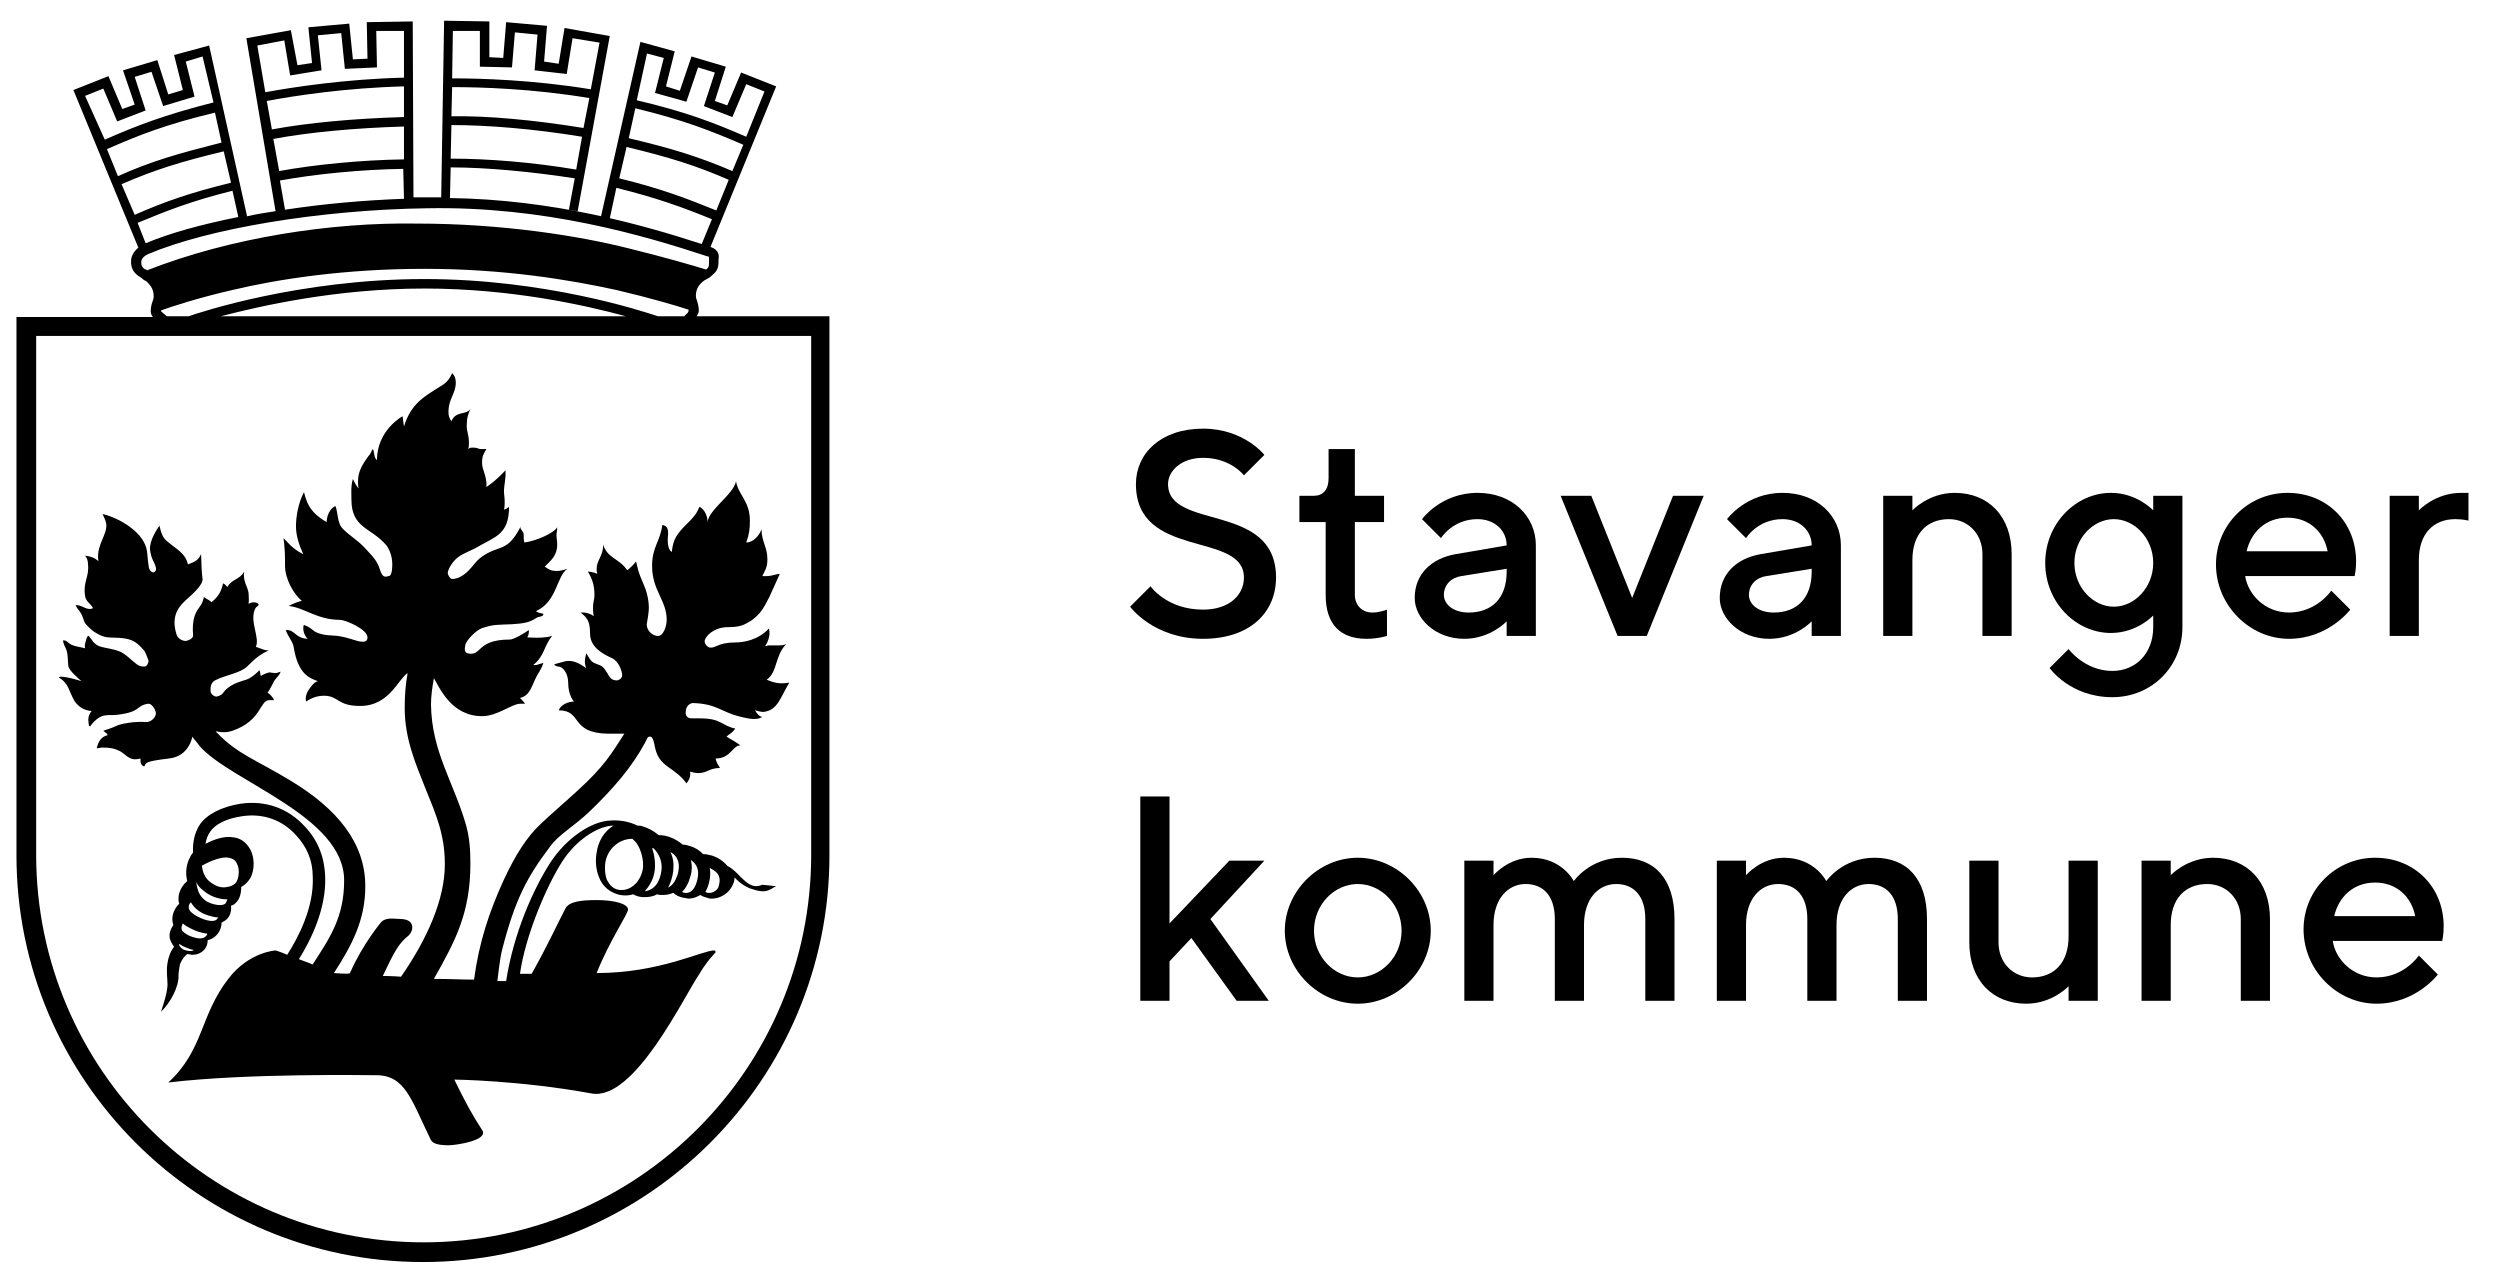 <svg width="194" height="99" viewBox="0 0 194 99" fill="none" xmlns="http://www.w3.org/2000/svg">
<path d="M88.148 37.566C88.148 35.188 90.074 33.263 93.358 33.263C96.529 33.263 98.115 35.301 98.115 35.301L96.529 36.887C96.529 36.887 95.51 35.528 93.358 35.528C91.659 35.528 90.64 36.547 90.64 37.566C90.64 41.191 99.021 38.926 99.021 44.815C99.021 47.533 96.983 49.572 93.358 49.572C89.507 49.572 87.695 47.08 87.695 47.08L89.281 45.495C89.281 45.495 90.527 47.307 93.358 47.307C95.397 47.307 96.529 46.174 96.529 44.815C96.529 41.191 88.148 43.456 88.148 37.566Z" fill="black" style="fill:black;fill-opacity:1;"/>
<path d="M103.098 34.849H105.137V38.473H107.402V40.512H105.137V46.175C105.137 46.967 105.703 47.534 106.496 47.534C107.062 47.534 107.629 47.307 107.629 47.307V49.346C107.629 49.346 106.949 49.572 106.043 49.572C104.004 49.572 102.872 48.44 102.872 46.175V40.512H100.833V38.473H101.966C102.645 38.473 103.098 38.02 103.098 37.114V34.849Z" fill="black" style="fill:black;fill-opacity:1;"/>
<path d="M116.917 49.346V48.213C116.917 48.213 115.671 49.572 113.632 49.572C111.367 49.572 109.781 47.986 109.781 46.401C109.781 44.589 111.027 43.343 112.953 43.003L116.917 42.323C116.917 41.191 116.011 40.285 114.651 40.285C112.726 40.285 111.82 41.757 111.82 41.757L110.348 40.285C110.348 40.285 111.82 38.246 114.651 38.246C117.37 38.246 119.182 40.058 119.182 42.323V49.346H116.917ZM116.917 44.362V44.136L113.406 44.702C112.613 44.815 112.046 45.381 112.046 46.174C112.046 46.854 112.726 47.533 113.972 47.533C115.784 47.533 116.917 46.401 116.917 44.362Z" fill="black" style="fill:black;fill-opacity:1;"/>
<path d="M125.524 49.346L121.106 38.473H123.485L126.656 46.401L129.827 38.473H132.206L127.789 49.346H125.524Z" fill="black" style="fill:black;fill-opacity:1;"/>
<path d="M140.587 49.346V48.213C140.587 48.213 139.342 49.572 137.303 49.572C135.038 49.572 133.452 47.986 133.452 46.401C133.452 44.589 134.698 43.343 136.623 43.003L140.587 42.323C140.587 41.191 139.681 40.285 138.322 40.285C136.397 40.285 135.491 41.757 135.491 41.757L134.018 40.285C134.018 40.285 135.491 38.246 138.322 38.246C141.041 38.246 142.853 40.058 142.853 42.323V49.346H140.587ZM140.587 44.362V44.136L137.076 44.702C136.284 44.815 135.717 45.381 135.717 46.174C135.717 46.854 136.397 47.533 137.643 47.533C139.455 47.533 140.587 46.401 140.587 44.362Z" fill="black" style="fill:black;fill-opacity:1;"/>
<path d="M148.402 39.605C148.402 39.605 149.648 38.246 151.686 38.246C154.291 38.246 156.104 40.058 156.104 43.003V49.346H153.838V43.003C153.838 41.417 152.706 40.285 151.233 40.285C149.534 40.285 148.402 41.417 148.402 43.456V49.346H146.137V38.473H148.402V39.605Z" fill="black" style="fill:black;fill-opacity:1;"/>
<path d="M167.09 47.76C167.09 47.76 165.844 49.119 163.806 49.119C161.087 49.119 158.709 46.74 158.709 43.682C158.709 40.624 161.087 38.246 163.806 38.246C165.844 38.246 167.09 39.605 167.09 39.605V38.473H169.355V48.666C169.355 51.724 166.977 54.102 163.919 54.102C160.634 54.102 159.049 51.837 159.049 51.837L160.521 50.365C160.521 50.365 161.767 52.064 163.919 52.064C165.731 52.064 167.09 50.705 167.09 48.666V47.76ZM164.032 47.08C165.618 47.08 167.09 45.608 167.09 43.682C167.09 41.757 165.618 40.285 164.032 40.285C162.447 40.285 160.974 41.757 160.974 43.682C160.974 45.608 162.447 47.08 164.032 47.08Z" fill="black" style="fill:black;fill-opacity:1;"/>
<path d="M174.225 44.702C174.452 46.174 175.811 47.533 177.623 47.533C179.775 47.533 180.907 45.834 180.907 45.834L182.38 47.307C182.38 47.307 180.681 49.572 177.623 49.572C174.565 49.572 171.96 46.967 171.96 43.796C171.96 40.738 174.452 38.246 177.51 38.246C180.568 38.246 182.833 40.511 182.833 43.569C182.833 44.249 182.72 44.702 182.72 44.702H174.225ZM174.338 42.776H180.624C180.341 41.304 179.209 40.172 177.51 40.172C175.811 40.172 174.678 41.304 174.338 42.776Z" fill="black" style="fill:black;fill-opacity:1;"/>
<path d="M190.534 40.285C188.835 40.285 187.703 41.417 187.703 43.456V49.346H185.438V38.473H187.703V39.605C187.703 39.605 188.949 38.246 190.987 38.246H191.553V40.398C191.553 40.398 191.1 40.285 190.534 40.285Z" fill="black" style="fill:black;fill-opacity:1;"/>
<path d="M93.925 71.318L98.455 77.66H95.963L92.452 72.79L90.754 74.603V77.66H88.488V61.804H90.754V71.658L95.397 66.788H98.115L93.925 71.318Z" fill="black" style="fill:black;fill-opacity:1;"/>
<path d="M105.364 66.561C108.422 66.561 111.027 69.166 111.027 72.224C111.027 75.282 108.422 77.887 105.364 77.887C102.306 77.887 99.701 75.282 99.701 72.224C99.701 69.166 102.306 66.561 105.364 66.561ZM105.364 68.6C103.552 68.6 101.966 70.185 101.966 72.224C101.966 74.263 103.552 75.848 105.364 75.848C107.176 75.848 108.762 74.263 108.762 72.224C108.762 70.185 107.176 68.6 105.364 68.6Z" fill="black" style="fill:black;fill-opacity:1;"/>
<path d="M127.676 71.318C127.676 69.506 126.77 68.6 125.411 68.6C124.052 68.6 122.919 69.732 122.919 71.771V77.66H120.654V71.318C120.654 69.506 119.748 68.6 118.389 68.6C117.03 68.6 115.897 69.732 115.897 71.771V77.66H113.632V66.788H115.897V67.92C115.897 67.92 117.03 66.561 118.842 66.561C121.22 66.561 122.126 68.373 122.126 68.373C122.126 68.373 123.372 66.561 125.864 66.561C128.356 66.561 129.941 68.147 129.941 71.318V77.66H127.676V71.318Z" fill="black" style="fill:black;fill-opacity:1;"/>
<path d="M147.27 71.318C147.27 69.506 146.364 68.6 145.005 68.6C143.645 68.6 142.513 69.732 142.513 71.771V77.66H140.248V71.318C140.248 69.506 139.342 68.6 137.982 68.6C136.623 68.6 135.491 69.732 135.491 71.771V77.66H133.226V66.788H135.491V67.92C135.491 67.92 136.623 66.561 138.436 66.561C140.814 66.561 141.72 68.373 141.72 68.373C141.72 68.373 142.966 66.561 145.458 66.561C147.949 66.561 149.535 68.147 149.535 71.318V77.66H147.27V71.318Z" fill="black" style="fill:black;fill-opacity:1;"/>
<path d="M160.521 76.528C160.521 76.528 159.275 77.887 157.236 77.887C154.631 77.887 152.819 76.075 152.819 73.13V66.788H155.085V73.13C155.085 74.716 156.217 75.848 157.689 75.848C159.388 75.848 160.521 74.716 160.521 72.677V66.788H162.786V77.66H160.521V76.528Z" fill="black" style="fill:black;fill-opacity:1;"/>
<path d="M168.449 67.92C168.449 67.92 169.695 66.561 171.733 66.561C174.338 66.561 176.15 68.373 176.15 71.318V77.66H173.885V71.318C173.885 69.732 172.753 68.6 171.28 68.6C169.581 68.6 168.449 69.732 168.449 71.771V77.66H166.184V66.788H168.449V67.92Z" fill="black" style="fill:black;fill-opacity:1;"/>
<path d="M181.021 73.017C181.248 74.489 182.607 75.848 184.419 75.848C186.571 75.848 187.703 74.149 187.703 74.149L189.176 75.622C189.176 75.622 187.477 77.887 184.419 77.887C181.361 77.887 178.756 75.282 178.756 72.111C178.756 69.053 181.248 66.561 184.306 66.561C187.364 66.561 189.629 68.826 189.629 71.884C189.629 72.564 189.515 73.017 189.515 73.017H181.021ZM181.134 71.091H187.42C187.137 69.619 186.004 68.486 184.306 68.486C182.607 68.486 181.474 69.619 181.134 71.091Z" fill="black" style="fill:black;fill-opacity:1;"/>
<path d="M54.057 24.542C54.17 24.372 54.227 24.259 54.227 24.089C54.227 23.806 54.17 23.636 54.114 23.409C54.057 23.239 54.001 23.126 54.001 22.956C54.001 22.503 54.17 22.163 54.51 21.88C54.623 21.767 54.737 21.71 54.85 21.654C54.963 21.597 55.077 21.541 55.246 21.371C55.699 21.031 55.756 20.691 55.756 20.295C55.756 20.238 55.756 20.181 55.756 20.125C55.813 19.842 55.813 19.389 55.133 19.162L60.23 6.704L57.512 5.628L56.436 8.176L55.473 7.836L56.322 5.175L53.661 4.382L52.755 7.043L51.679 6.704L52.358 3.985L49.697 3.249L46.639 16.784L47.318 16.954L47.828 14.575C50.999 15.368 52.868 16.047 55.246 17.01L54.454 18.936C49.753 17.407 42.901 15.481 34.916 15.368L34.973 12.989C37.748 12.989 41.316 13.329 44.6 13.839L44.147 16.274L44.827 16.387L47.318 2.796L43.807 2.173L43.354 4.948L42.222 4.778L42.448 2.003L39.277 1.72L39.05 4.495L37.974 4.438V1.664L34.463 1.607L34.237 15.311C33.84 15.311 33.501 15.311 33.104 15.311C32.764 15.311 32.425 15.311 32.085 15.311L32.028 1.664L28.461 1.72L28.517 4.552L27.385 4.608L27.101 1.833L23.93 2.117L24.213 4.891L23.081 5.061L22.571 2.343L19.117 2.966L21.382 16.387C20.646 16.5 19.91 16.614 19.173 16.784L16.229 3.532L13.51 4.269L14.19 6.987L13.057 7.327L12.208 4.665L9.546 5.458L10.452 8.119L9.49 8.459L8.414 5.911L5.695 6.987L10.736 19.219C10.396 19.502 10.169 19.842 10.169 20.295C10.169 20.804 10.339 21.087 10.679 21.371C10.849 21.484 10.962 21.541 11.075 21.654C11.188 21.767 11.302 21.767 11.415 21.88C11.755 22.22 11.925 22.503 11.925 23.013C11.925 23.183 11.868 23.296 11.811 23.466C11.755 23.636 11.698 23.862 11.698 24.145C11.698 24.315 11.755 24.485 11.868 24.599H1.278V66.391C1.278 83.777 15.436 97.934 32.821 97.934C50.206 97.934 64.364 83.777 64.364 66.391V24.542H54.057ZM50.206 4.155L51.509 4.495L50.829 7.213L53.264 7.893L54.17 5.231L55.473 5.628L54.623 8.233L56.832 9.082L57.908 6.534L59.324 7.1L57.908 10.611C55.416 9.535 53.264 8.686 49.413 7.78L50.206 4.155ZM49.3 8.402C53.038 9.309 55.19 10.158 57.681 11.234L56.832 13.273C54.17 12.14 52.132 11.517 48.791 10.724L49.3 8.402ZM48.054 13.839L48.621 11.404C51.905 12.197 53.944 12.82 56.549 13.952L55.586 16.331C53.208 15.368 51.282 14.632 48.054 13.839ZM35.143 2.4H37.238V5.175L39.73 5.231L39.956 2.513L41.712 2.683L41.485 5.458L43.977 5.741L44.43 2.966L46.525 3.306L45.846 6.93C41.372 6.194 37.238 6.081 35.086 6.081L35.143 2.4ZM35.086 6.76C37.238 6.76 41.316 6.873 45.733 7.61L45.28 9.931C41.429 9.309 37.804 8.969 35.03 9.025L35.086 6.76ZM35.03 9.705C37.804 9.705 41.372 9.988 45.166 10.611L44.713 13.159C41.372 12.593 37.861 12.31 34.973 12.31L35.03 9.705ZM51.056 24.542C49.697 24.089 42.222 21.654 32.934 21.654C23.251 21.654 15.436 24.259 14.643 24.542H12.944L12.548 24.202C12.491 24.145 12.491 24.145 12.491 24.089C13.284 23.806 15.322 23.126 18.041 22.503C21.608 21.654 26.762 20.861 32.934 20.861C39.107 20.861 44.204 21.71 47.828 22.503C50.489 23.126 52.585 23.749 53.434 24.032V24.089C53.434 24.145 53.434 24.145 53.378 24.259L53.094 24.542H51.056ZM31.349 15.425C28.234 15.538 25.063 15.821 22.118 16.274L21.722 14.009C24.497 13.499 28.008 13.159 31.292 13.103L31.349 15.425ZM19.966 3.532L22.061 3.136L22.514 5.854L24.95 5.458L24.666 2.74L26.479 2.57L26.762 5.344L29.253 5.231L29.197 2.4H31.349V6.024C26.818 6.137 22.741 6.76 20.589 7.157L19.966 3.532ZM20.702 7.836C22.798 7.44 26.818 6.817 31.349 6.704V9.082C27.441 9.195 23.817 9.535 21.099 10.045L20.702 7.836ZM21.212 10.781C23.93 10.271 27.498 9.931 31.349 9.818V12.367C27.951 12.423 24.497 12.763 21.665 13.273L21.212 10.781ZM6.602 7.44L8.017 6.873L9.093 9.422L11.302 8.572L10.452 5.967L11.755 5.571L12.661 8.233L15.096 7.496L14.416 4.778L15.719 4.382L16.568 7.949C12.774 8.912 10.566 9.762 8.131 10.838L6.602 7.44ZM8.3 11.574C10.736 10.498 12.887 9.648 16.682 8.742L17.191 11.064C13.85 11.914 11.811 12.48 9.15 13.669L8.3 11.574ZM9.433 14.292C12.038 13.159 14.077 12.537 17.361 11.744L17.927 14.179C14.7 14.972 12.774 15.651 10.452 16.67L9.433 14.292ZM10.679 17.293C13.001 16.331 14.869 15.595 18.041 14.802L18.494 16.84C15.662 17.407 13.171 18.086 11.302 18.879L10.679 17.293ZM11.415 20.974C11.358 20.918 11.302 20.918 11.188 20.861C11.019 20.691 10.962 20.634 10.962 20.351C10.962 20.181 11.019 19.955 11.472 19.728C16.115 17.746 24.836 16.274 33.161 16.161C42.222 15.991 49.923 18.256 54.907 19.898C55.02 19.898 55.02 19.955 55.02 19.955C55.02 19.955 55.02 20.068 55.02 20.125C55.02 20.181 55.02 20.295 55.02 20.408C55.02 20.691 54.963 20.804 54.793 20.918C53.887 20.634 51.566 19.955 48.791 19.275C44.996 18.313 38.994 17.35 32.368 17.35C25.742 17.237 17.927 18.426 11.415 20.974ZM32.934 22.39C39.673 22.39 45.449 23.692 48.564 24.542H17.135C20.193 23.749 26.082 22.39 32.934 22.39ZM62.948 66.335C62.948 82.927 49.47 96.405 32.878 96.405C16.285 96.405 2.807 82.927 2.807 66.335V26.071H62.948V66.335Z" fill="black" style="fill:black;fill-opacity:1;"/>
<path d="M57.455 68.033C57.171 67.75 56.945 67.467 56.435 67.184C56.152 66.844 55.756 66.561 55.246 66.391C55.02 66.335 54.793 66.278 54.566 66.278C54.283 65.995 53.944 65.768 53.547 65.655C53.377 65.598 53.151 65.542 52.981 65.542C52.698 65.315 52.358 65.089 52.018 64.975C51.735 64.862 51.452 64.806 51.112 64.806C50.716 64.466 50.263 64.239 49.866 64.126C49.753 64.069 49.583 64.069 49.47 64.069C48.904 63.786 48.167 63.616 47.374 63.673C45.846 63.73 43.92 65.089 42.731 66.901C41.372 68.996 39.843 72.451 39.276 76.132H38.597C38.597 76.132 38.767 74.546 38.937 73.81C39.956 69.789 40.919 68.033 42.674 65.712C43.354 64.749 44.486 64.183 45.789 62.937C47.658 61.125 49.017 59.539 50.036 57.67C50.206 57.387 50.206 57.16 50.432 57.16C50.659 57.16 50.716 57.5 50.772 57.727C50.942 58.69 51.225 59.086 51.962 59.596C52.358 59.879 52.924 60.275 53.264 60.785C53.264 60.785 53.66 60.388 53.547 59.879C53.774 59.935 53.944 59.992 54.17 59.992C54.906 59.992 55.02 59.596 55.869 59.596C55.699 59.312 55.586 59.143 55.529 58.859C56.718 58.859 56.832 57.84 57.455 57.84C57.002 57.5 56.718 57.387 56.379 57.16C56.605 56.934 56.775 56.934 57.058 56.538C55.982 56.311 55.982 55.745 54.34 55.745C54 55.745 53.944 55.745 53.66 55.745C53.377 55.745 53.207 55.575 53.207 55.292C53.207 54.725 53.604 54.556 53.774 54.556C55.586 54.612 55.982 55.235 57.285 55.575C57.794 55.688 58.644 55.971 59.154 55.632C58.87 55.632 58.587 55.122 58.587 55.122C58.587 55.122 59.154 55.292 59.323 55.235C60.343 55.065 60.513 54.216 61.249 52.97C60.513 53.083 60.173 53.027 59.493 52.743C60.343 52.177 60.116 50.875 61.022 49.969C60.796 50.082 60.626 50.082 60.343 50.082C60.06 50.082 59.946 50.082 59.663 50.082C59.55 50.082 59.493 50.139 59.38 50.139C59.89 49.346 59.663 48.779 59.663 48.779C58.814 49.685 57.681 49.855 57.058 49.855C55.699 49.855 55.586 50.308 55.076 50.252C55.02 50.252 54.68 50.082 54.68 49.742C54.736 49.346 55.416 48.666 56.492 48.666C57.455 48.666 57.738 48.496 58.304 48.156C58.984 47.647 59.21 47.307 59.72 46.288L60.513 44.532C60.229 44.532 59.833 44.759 59.154 44.702C59.38 44.249 59.55 44.023 59.55 43.4C59.55 42.437 59.097 42.04 59.097 41.078C58.927 41.531 58.474 42.097 57.908 42.097C58.134 41.474 58.191 41.078 58.191 40.398C58.191 38.869 57.285 38.416 57.115 37.34C56.945 38.359 54.906 39.605 54.906 40.568C54.906 40.568 54.963 39.719 54.283 39.322C54.17 39.549 54.113 39.719 53.944 39.945C53.434 40.625 52.924 40.908 52.471 41.644C52.245 42.04 52.188 42.38 52.131 42.833C51.678 42.55 51.848 41.531 51.848 41.417C51.848 41.078 51.792 40.795 51.395 40.738C51.225 42.04 50.602 42.437 50.602 43.909C50.602 45.835 51.735 46.571 51.735 48.1C51.735 48.553 51.508 49.289 51.112 49.346C50.659 49.402 50.093 48.893 50.206 48.326C50.319 47.647 50.432 47.194 50.263 46.344C50.093 45.495 49.753 45.042 49.526 44.249C49.47 43.966 49.413 43.853 49.357 43.569C49.13 43.853 48.96 44.023 48.677 44.249C47.997 43.286 47.148 43.343 46.808 42.267C46.808 43.173 46.299 43.456 46.299 44.136C46.299 44.306 46.299 44.362 46.355 44.532C46.355 44.532 46.015 44.362 45.619 44.362C46.015 44.985 46.129 45.551 46.129 46.174C46.129 46.571 46.015 46.684 46.015 47.194C46.015 47.533 46.072 47.817 46.072 47.817C46.072 47.817 45.676 47.477 45.053 47.533C45.562 47.93 45.789 48.213 45.789 49.176C45.789 50.365 47.091 50.875 47.544 51.101C48.054 51.384 48.281 52.12 48.281 52.404C48.281 52.687 47.941 52.8 47.884 52.8C47.658 52.8 47.431 52.743 47.261 52.46C47.091 52.177 46.865 51.724 46.525 51.611C45.902 51.384 45.902 51.384 45.506 50.705C45.506 50.705 45.279 51.271 45.449 51.724C45.449 51.781 45.449 51.837 45.449 51.837C45.449 51.837 45.392 51.837 45.392 51.781C45.053 51.554 44.486 51.158 43.807 51.328C43.354 51.441 43.014 51.554 43.014 51.554C43.014 51.667 43.297 51.724 43.297 51.724C43.75 51.724 44.09 52.347 44.09 52.97C44.09 53.989 44.543 54.442 44.543 54.442C44.543 54.442 43.637 54.442 43.354 55.122C45.223 55.122 44.203 56.877 47.148 56.934C47.488 56.934 48.45 56.934 48.45 56.934C47.431 58.52 46.865 59.482 44.883 61.294C43.524 62.54 42.957 62.993 41.938 63.956C40.919 64.919 40.013 66.278 39.05 68.373C37.974 70.752 37.181 73.073 36.785 76.018C35.765 76.018 34.916 75.962 33.67 75.962C35.369 72.96 36.502 70.808 36.502 67.014C36.502 65.995 36.445 65.032 36.162 64.013C35.199 60.672 33.5 58.35 33.444 54.669C33.444 53.989 33.557 53.253 33.67 52.63C34.066 53.253 34.973 55.575 37.408 55.575C38.597 55.575 39.73 54.612 40.352 54.612H40.749C40.579 54.386 40.352 54.159 40.352 54.159C41.145 53.989 41.258 53.197 41.655 52.46C41.881 52.064 42.051 51.837 42.165 51.441L41.598 51.611H41.372C42.278 50.875 42.165 50.195 42.844 49.346C42.165 49.572 40.919 49.459 40.919 49.459C41.089 49.176 41.032 48.893 41.032 48.893C40.806 49.062 39.899 49.629 39.56 49.629C36.955 49.629 37.408 50.931 36.332 50.705C35.935 50.648 36.105 50.195 36.105 50.082C36.105 49.799 36.898 48.893 37.464 48.723C38.37 48.44 38.54 48.496 39.73 48.44C40.579 48.383 41.089 48.326 41.655 47.93C41.881 47.817 42.165 47.873 42.165 47.647C42.165 47.59 41.712 47.59 41.598 47.42C43.24 46.684 43.184 44.702 44.033 44.136C43.694 44.249 43.467 44.306 43.184 44.306C42.788 44.306 42.561 44.192 42.278 43.966C42.731 43.513 43.24 43.116 43.24 42.267C43.24 41.984 43.184 41.814 43.184 41.531C43.184 41.304 43.24 41.191 43.24 40.908C43.014 41.361 41.598 41.984 40.692 42.097C40.636 41.927 40.636 41.644 40.636 41.474C40.636 41.191 40.296 41.078 40.409 40.851C39.333 42.947 38.767 42.21 37.351 43.23C36.841 43.626 36.785 43.853 36.332 44.306C35.935 44.702 35.482 44.928 35.086 44.928C34.916 44.928 34.746 44.589 34.746 44.475C34.746 44.192 35.086 43.626 35.482 43.286C35.992 42.89 36.615 42.72 37.068 42.437C38.427 41.644 39.503 41.474 39.503 39.322C39.39 39.435 39.276 39.492 39.107 39.549C39.163 39.322 39.163 39.209 39.163 38.926C39.163 38.529 39.107 38.416 39.107 38.076C39.107 37.68 39.276 37.114 39.22 36.491C39.22 36.491 38.654 37.17 37.748 37.793C37.804 36.944 37.408 36.491 37.408 35.924C37.408 35.358 37.521 35.245 37.748 34.849C37.578 34.849 37.521 34.849 37.351 34.849C37.068 34.849 37.124 34.735 36.728 34.735C36.558 34.735 36.445 34.735 36.332 34.849C36.388 34.679 36.388 34.565 36.388 34.339C36.388 33.716 36.218 33.546 36.218 33.036C36.218 32.413 36.332 32.13 36.502 31.734C36.162 32.243 35.369 31.847 35.029 32.697C34.859 32.413 34.803 32.3 34.803 31.96C34.803 30.941 35.369 30.545 35.369 29.695C35.369 29.412 35.312 29.186 35.086 28.959C34.973 29.186 34.803 29.639 34.18 29.978C32.934 30.771 31.915 31.281 31.348 33.093C31.292 32.81 31.292 32.583 31.235 32.3C31.235 32.3 29.253 33.376 29.253 35.698C28.97 35.528 29.083 34.962 28.913 34.849C28.8 35.075 28.743 35.245 28.573 35.415C28.12 36.038 27.781 36.604 27.781 37.34C27.781 37.567 27.781 37.737 27.837 37.907C27.611 37.68 27.384 37.17 27.384 37.17C27.214 37.793 27.271 38.076 27.271 38.756C27.271 41.021 28.8 40.908 29.989 42.324C30.329 42.777 30.442 43.4 30.442 43.739C30.442 43.966 30.442 44.702 30.159 44.702C30.046 44.702 29.706 44.985 29.48 44.192C29.253 43.513 29.026 43.286 28.234 42.437C27.611 41.814 27.158 41.587 26.648 41.078C26.138 40.625 26.252 39.775 26.025 39.266C25.346 39.605 25.346 40.511 25.346 40.511C23.93 39.719 23.76 38.812 23.59 38.19C23.137 39.039 22.967 40.115 22.967 40.851C22.967 41.531 23.194 42.267 23.533 43.003C23.194 42.833 23.024 42.72 22.741 42.493C22.457 42.267 22.288 42.04 22.004 41.757C22.118 42.777 22.118 43.06 22.118 43.909C22.118 44.928 22.797 46.118 23.42 46.627C22.91 46.741 22.401 47.024 22.401 47.024C23.59 47.137 24.609 48.1 26.365 48.1C26.818 48.1 28.517 48.836 28.517 49.459C28.517 49.516 28.517 49.799 28.177 49.799C27.611 49.799 27.328 49.516 26.195 49.346C25.742 49.289 25.289 49.346 24.666 49.119C24.213 48.949 24.213 48.723 23.59 48.496C23.533 48.496 23.42 49.119 23.873 49.572C22.854 49.516 22.91 48.836 22.174 48.893C22.344 49.402 22.741 49.799 22.797 50.252C23.137 52.347 24.043 52.63 24.666 52.857C24.326 52.97 24.213 53.197 23.986 53.48C23.817 53.706 23.647 54.159 23.76 54.442C23.76 54.442 24.326 53.989 25.119 53.989C26.308 53.989 26.138 54.782 27.951 54.782C30.216 54.782 30.895 52.687 31.631 52.234C31.462 53.14 31.405 54.046 31.405 54.952C31.405 57.33 32.254 59.256 32.991 61.125C33.84 63.22 34.52 64.749 34.52 67.071C34.52 69.789 33.16 72.847 31.122 75.792C30.386 75.735 29.706 75.735 29.706 75.735C30.612 73.81 30.952 73.187 31.745 72.564C32.141 72.111 32.141 71.375 31.178 71.318C30.612 71.318 29.989 71.148 29.593 71.544C29.593 71.544 28.177 73.187 27.158 75.509C27.101 75.622 26.025 75.509 25.912 75.509C27.384 73.243 28.347 71.318 28.347 68.77C28.347 65.428 26.195 62.767 22.514 60.558C19.796 58.916 18.437 58.52 16.851 56.877L16.738 56.764H16.851C17.134 56.821 17.531 56.877 18.04 56.708C20.305 55.915 20.136 54.386 20.872 54.329C20.985 54.329 21.155 54.329 21.268 54.329C21.212 54.159 20.928 53.819 20.759 53.763C20.985 53.423 21.098 53.197 21.268 52.857C21.438 52.574 21.665 52.46 21.778 52.12C21.608 52.177 21.495 52.234 21.325 52.234L20.928 52.177C20.815 52.177 20.362 52.347 20.249 52.46C20.192 52.347 20.192 52.12 20.136 52.007C19.966 52.177 19.569 52.574 19.116 52.743C18.946 52.8 18.21 52.97 17.701 53.366C17.191 53.763 17.417 53.876 16.851 54.046C16.681 54.102 16.341 53.876 16.341 53.65C16.341 53.48 16.285 53.027 16.681 52.8C17.417 52.404 18.663 52.234 19.173 51.724C19.909 50.988 20.305 50.705 20.872 50.478C20.475 50.478 20.249 50.308 19.852 50.195C20.192 49.516 19.343 48.213 19.796 47.25C19.909 47.024 20.022 47.081 20.079 46.911C19.966 46.741 19.796 46.741 19.626 46.741C19.513 46.741 19.456 46.797 19.286 46.854C19.343 46.571 19.286 46.174 19.286 46.005C19.23 45.551 18.833 45.098 18.946 44.362C18.607 44.985 17.984 44.928 17.644 45.551C17.531 45.438 17.474 45.325 17.304 45.268C17.191 45.891 16.908 46.344 16.398 46.741C16.341 46.571 15.775 46.401 15.832 46.288C15.662 47.137 15.379 47.024 15.096 47.817C14.982 48.156 14.926 48.779 14.982 49.232C15.039 49.516 14.699 49.685 14.416 49.742C14.246 49.742 13.793 49.629 13.68 49.176C13.227 47.647 14.02 46.967 14.416 46.571C14.869 46.174 15.775 45.382 15.719 44.928C15.662 44.645 15.605 43.4 15.605 43.003C15.379 43.456 15.209 43.569 14.586 43.796C14.359 42.89 13.736 42.663 12.944 41.984C12.604 41.701 12.491 41.304 12.377 40.795C12.207 41.021 11.585 41.927 11.641 42.663C11.755 43.456 11.924 43.456 12.094 44.023C12.151 44.249 12.038 44.419 11.868 44.419C11.641 44.362 11.528 44.079 11.528 43.853C11.471 43.569 11.471 43.286 11.415 42.833C11.245 41.304 9.206 40.172 7.96 39.889C8.074 40.172 8.187 40.342 8.243 40.625C8.357 41.474 7.507 42.21 7.62 43.4C7.62 43.456 7.62 43.513 7.677 43.569C7.337 43.286 7.054 43.173 6.601 43.116C6.771 43.343 6.828 43.513 6.828 43.796C6.941 44.759 6.431 45.155 6.601 46.231C6.658 46.684 6.998 46.797 7.224 47.194C7.167 47.194 7.111 47.25 7.054 47.25C6.601 47.307 6.318 46.911 5.865 46.967C6.091 47.42 6.261 47.42 6.431 47.93C6.601 48.44 6.601 48.383 6.998 48.779C7.224 49.006 7.62 49.232 7.904 49.346C8.47 49.572 8.98 49.402 9.829 49.572C10.395 49.685 10.735 49.969 11.132 50.422C11.301 50.592 11.415 50.988 11.528 51.271C11.528 51.328 11.471 51.667 11.245 51.724C11.018 51.724 10.848 51.724 10.622 51.554C10.169 51.214 9.829 50.818 9.376 50.592C8.696 50.308 8.413 50.365 7.677 50.139C7.451 50.025 7.224 49.855 7.111 49.629C6.998 49.516 6.884 49.289 6.828 49.346C6.714 49.459 6.714 49.572 6.658 49.742C6.601 49.969 6.545 50.082 6.601 50.308C6.205 50.195 5.922 50.195 5.525 50.025C5.299 49.912 5.185 49.685 4.902 49.685C4.902 49.742 4.902 49.742 4.902 49.799C4.959 50.025 5.016 50.139 5.129 50.365C5.299 50.818 5.242 51.158 5.299 51.667C5.355 52.064 6.148 52.687 6.318 52.857C6.318 52.857 4.732 52.347 4.562 52.574C5.355 53.027 5.355 53.706 5.808 54.442C6.148 54.895 6.545 55.122 7.111 55.178C6.828 55.518 6.828 55.801 6.884 56.198C6.884 56.311 6.941 56.368 6.998 56.368C7.224 56.028 7.677 55.575 8.13 55.518C8.47 55.462 8.696 55.518 9.149 55.462C10.962 55.235 10.509 54.782 11.471 54.612C11.755 54.556 12.038 55.009 12.094 55.292C12.151 55.632 11.698 56.085 11.301 56.028C10.452 55.971 9.546 56.141 9.206 56.255C8.696 56.481 8.696 56.481 8.017 56.708C8.13 56.821 8.3 56.877 8.357 57.047C7.847 57.161 7.62 57.557 7.507 58.067C7.677 58.067 7.79 58.01 7.96 58.01C8.527 58.01 8.866 58.067 9.319 58.293C9.886 58.633 10.056 59.086 10.905 58.859C10.905 58.973 10.905 59.029 10.905 59.086C10.905 59.256 11.018 59.426 11.188 59.482C11.358 59.199 11.188 59.086 13.114 58.859C14.699 58.69 14.926 57.16 14.926 57.16C14.926 57.217 15.265 57.557 15.492 57.897C17.927 60.672 26.705 63.333 26.705 68.317C26.705 71.148 25.629 72.734 24.27 74.829C24.213 74.829 24.156 74.829 24.1 74.772L23.194 74.433C24.043 73.073 25.346 70.582 25.232 67.977C25.176 66.504 24.666 65.202 23.647 64.126C22.344 62.71 20.589 62.087 18.663 62.37C17.191 62.597 16.002 63.22 15.492 64.013C15.152 64.522 14.926 65.315 14.982 66.165C14.869 66.278 14.812 66.391 14.756 66.504C14.473 67.014 14.359 67.694 14.529 68.373C14.246 68.6 13.85 69.109 13.85 69.732C13.85 69.846 13.85 69.959 13.906 70.129C13.51 70.525 13.227 71.148 13.453 71.771C13.227 72.111 13.114 72.451 13.17 72.79C13.227 73.017 13.34 73.243 13.51 73.47C13.227 73.81 13.057 74.319 13 74.716C12.887 75.339 13 75.962 13 76.415C13 77.094 12.491 78.51 12.491 78.51C13.227 77.83 13.906 76.528 13.85 75.678C13.85 75.452 13.963 74.829 13.963 74.829C14.133 74.433 14.303 74.206 14.529 74.036C14.643 74.036 14.812 74.093 14.926 74.093C15.152 74.093 15.435 74.036 15.662 73.866C15.832 73.753 16.115 73.47 16.115 72.96C16.398 72.904 16.625 72.734 16.681 72.677C17.021 72.394 17.191 71.998 17.191 71.601C17.304 71.544 17.361 71.488 17.474 71.431C17.814 71.205 17.984 70.752 17.927 70.299C17.984 70.242 18.097 70.242 18.154 70.185C18.55 69.902 18.72 69.449 18.72 68.826C19.06 68.656 19.286 68.373 19.456 68.09C19.739 67.524 19.796 66.561 19.399 65.882C19.116 65.372 18.663 65.032 18.097 64.975C17.474 64.862 16.681 65.089 15.945 65.485C16.002 65.145 16.115 64.806 16.285 64.579C16.681 63.956 17.587 63.503 18.833 63.333C20.419 63.107 21.891 63.616 22.967 64.806C23.817 65.712 24.27 66.788 24.27 68.033C24.383 70.469 23.08 72.847 22.288 74.093C21.778 73.866 21.381 73.753 21.381 73.753C21.381 73.753 19.343 73.866 17.757 75.905C15.492 78.793 15.832 81.455 13.057 84.003C19.173 83.267 28.573 83.437 29.196 83.437C31.462 83.437 31.915 85.362 33.444 88.477C33.614 88.76 34.066 88.873 34.803 88.873C35.426 88.873 37.974 88.477 37.408 87.684C36.672 86.551 36.105 85.532 35.256 83.776C35.256 83.776 40.352 83.833 45.902 84.853C49.243 85.475 53.094 77.264 54.283 75.565C54.283 75.565 54.68 74.829 55.359 74.093C55.416 73.98 55.529 73.98 55.529 73.866C55.529 73.81 55.473 73.753 55.416 73.753C54.51 73.753 51.169 75.509 46.299 75.509C47.318 72.96 48.734 70.922 48.734 70.582C48.734 70.129 47.658 69.846 46.299 69.846C45.053 69.846 44.147 69.959 43.864 70.525C43.41 71.375 42.504 73.357 41.258 75.565H40.352C40.749 72.677 42.391 68.77 43.637 66.844C44.656 65.259 46.298 64.126 47.544 64.069C47.544 64.069 47.544 64.069 47.601 64.069C46.865 64.522 46.412 65.315 46.299 66.165C46.185 66.788 46.242 67.467 46.468 68.033C46.752 68.826 47.374 69.279 48.111 69.449C48.45 69.506 48.847 69.506 49.13 69.393C49.413 69.562 49.696 69.619 49.98 69.619C50.376 69.619 50.716 69.562 50.999 69.393C51.112 69.449 51.225 69.449 51.339 69.449C51.395 69.449 51.452 69.449 51.452 69.449C51.735 69.449 52.018 69.393 52.245 69.279C52.471 69.506 52.754 69.619 53.094 69.676C53.207 69.676 53.321 69.732 53.434 69.732C53.774 69.732 54.057 69.619 54.34 69.449C54.51 69.562 54.68 69.619 54.906 69.676C55.02 69.732 55.133 69.732 55.246 69.732C55.869 69.732 56.605 69.336 56.888 68.6C56.945 68.487 57.002 68.317 57.002 68.09C57.058 68.147 57.115 68.203 57.171 68.26C57.455 68.543 57.794 68.77 58.191 68.939C58.587 69.053 58.814 69.166 59.267 69.166C59.663 69.166 60.173 68.77 60.229 68.77C60.229 68.77 59.72 68.713 59.154 68.656C58.304 69.053 57.738 68.26 57.455 68.033ZM14.982 73.753C14.812 73.866 14.416 73.753 14.246 73.696C14.076 73.583 13.963 73.47 13.906 73.357C13.906 73.3 13.906 73.3 13.906 73.243C14.02 73.3 14.133 73.413 14.303 73.47C14.586 73.583 14.812 73.696 14.982 73.696C15.039 73.696 14.982 73.753 14.982 73.753ZM15.945 72.677C15.719 72.904 15.265 72.847 14.699 72.62C14.359 72.451 14.19 72.281 14.133 72.224C14.02 71.998 14.133 71.771 14.19 71.658C14.303 71.771 14.473 71.884 14.699 71.998C15.209 72.281 15.662 72.394 16.058 72.451C16.115 72.507 16.058 72.564 15.945 72.677ZM16.794 71.375C16.568 71.544 16.002 71.488 15.265 71.091C14.982 70.922 14.643 70.695 14.643 70.412C14.643 70.242 14.699 70.129 14.812 70.016C15.039 70.412 15.379 70.695 15.719 70.865C15.832 70.922 16.341 71.148 16.964 71.205C16.851 71.261 16.851 71.318 16.794 71.375ZM17.474 70.129C17.191 70.355 16.455 70.185 16.058 69.959C15.775 69.789 15.435 69.449 15.322 68.939C15.265 68.77 15.265 68.6 15.209 68.43C15.322 68.656 15.492 68.883 15.719 69.053C16.285 69.562 16.964 69.789 17.644 69.789C17.587 69.959 17.531 70.072 17.474 70.129ZM17.757 66.561C18.04 66.618 18.267 66.731 18.38 67.014C18.607 67.41 18.55 68.033 18.38 68.373C18.323 68.543 18.04 68.77 17.644 68.826C17.191 68.939 16.681 68.77 16.228 68.373C15.888 68.09 15.719 67.637 15.662 67.184C16.341 66.788 17.247 66.448 17.757 66.561ZM49.866 67.524C49.64 68.543 48.847 69.166 48.054 69.053C47.601 68.996 47.318 68.713 47.091 68.26C46.922 67.807 46.922 67.241 46.978 66.901C47.091 66.278 47.431 65.768 47.941 65.428C48.281 65.202 48.677 65.089 49.073 65.089C49.13 65.145 49.187 65.202 49.243 65.259C49.64 65.598 50.036 66.731 49.866 67.524ZM51.339 67.467C51.225 68.487 50.772 69.053 50.036 69.166C50.376 68.77 50.659 68.317 50.772 67.75C50.886 67.184 50.829 66.448 50.602 65.825C50.659 65.825 50.659 65.825 50.716 65.825C51.112 66.221 51.395 66.788 51.339 67.467ZM52.584 67.864C52.415 68.373 52.188 68.713 51.848 68.883C52.018 68.543 52.188 68.09 52.245 67.58C52.301 67.014 52.245 66.561 52.018 66.108C52.641 66.448 52.811 67.071 52.584 67.864ZM54.113 68.26C54 68.77 53.717 69.393 53.094 69.279C53.038 69.279 52.981 69.223 52.924 69.223C53.207 68.939 53.434 68.543 53.547 68.09C53.717 67.637 53.717 67.127 53.604 66.731C54.113 67.071 54.283 67.58 54.113 68.26ZM55.756 68.826C55.586 69.223 55.133 69.336 54.906 69.279C54.85 69.279 54.793 69.223 54.736 69.223C54.85 68.996 54.963 68.77 55.02 68.487C55.133 68.09 55.133 67.694 55.076 67.354C55.416 67.524 55.642 67.694 55.756 67.92C55.926 68.26 55.812 68.6 55.756 68.826Z" fill="black" style="fill:black;fill-opacity:1;"/>
</svg>
